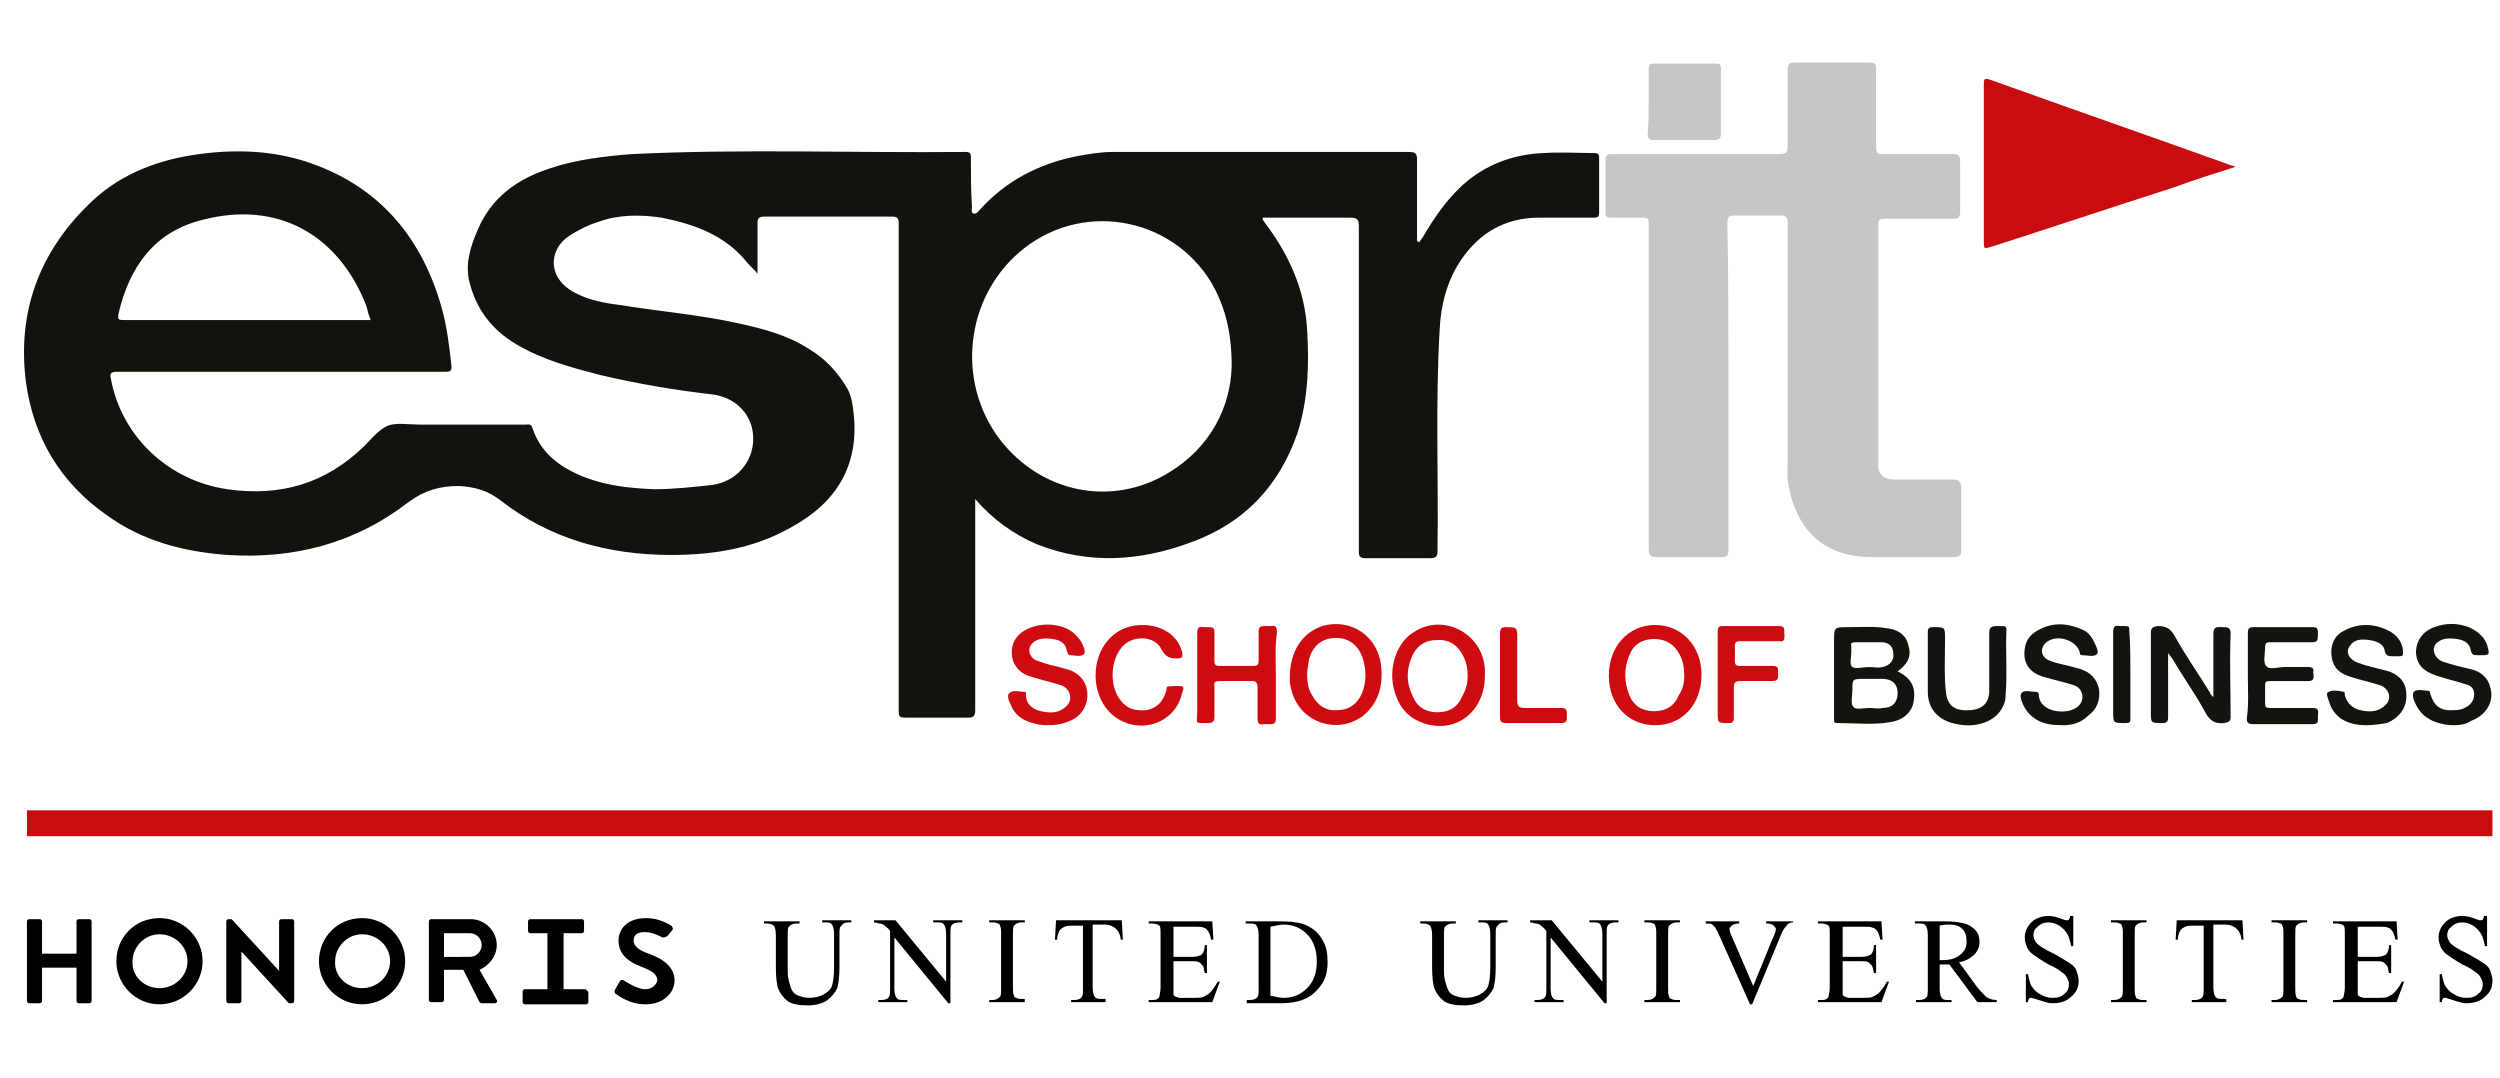 <svg xmlns="http://www.w3.org/2000/svg" xmlns:xlink="http://www.w3.org/1999/xlink" id="Calque_1" x="0px" y="0px" viewBox="0 0 232 100" style="enable-background:new 0 0 232 100;" xml:space="preserve"> <style type="text/css"> .st0{clip-path:url(#SVGID_2_);} .st1{clip-path:url(#SVGID_4_);fill:#13120D;} .st2{clip-path:url(#SVGID_4_);fill:#C6C6C6;} .st3{clip-path:url(#SVGID_4_);fill:#C90C0F;} .st4{clip-path:url(#SVGID_4_);fill:#14130E;} .st5{clip-path:url(#SVGID_4_);fill:#CE0B10;} .st6{clip-path:url(#SVGID_4_);} </style> <g> <g> <defs> <rect id="SVGID_1_" x="-16.7" y="-16.4" width="273.8" height="133.3"></rect> </defs> <clipPath id="SVGID_2_"> <use xlink:href="#SVGID_1_" style="overflow:visible;"></use> </clipPath> <g class="st0"> <defs> <rect id="SVGID_3_" x="-16.7" y="-16.4" width="273.8" height="133.3"></rect> </defs> <clipPath id="SVGID_4_"> <use xlink:href="#SVGID_3_" style="overflow:visible;"></use> </clipPath> <path class="st1" d="M90.5,46.3v0.8c0,6.3,0,12.6,0,18.8c0,0.6-0.2,0.7-0.7,0.7c-1.9,0-3.9,0-5.8,0c-0.5,0-0.6-0.1-0.6-0.6 c0-14.5,0-29.1,0-43.6c0-0.6,0-1.2,0-1.7c0-0.4-0.1-0.6-0.6-0.6c-2.4,0-4.8,0-7.3,0c-1.5,0-3.1,0-4.6,0c-0.5,0-0.6,0.2-0.6,0.6 c0,1.5,0,3,0,4.7c-0.4-0.5-0.8-0.8-1.1-1.2c-2-2.4-4.8-3.4-7.8-4c-2-0.3-4-0.3-5.9,0.4c-1,0.3-1.9,0.8-2.7,1.3 c-1.9,1.3-1.9,3.7,0.1,5c1.4,0.9,3,1.2,4.6,1.4c3.7,0.6,7.4,0.9,11,1.7c2.3,0.5,4.6,1.1,6.6,2.4c1.5,0.9,2.6,2.1,3.5,3.6 c0.4,0.7,0.5,1.4,0.6,2.2c0.6,5-1.6,8.5-5.9,10.8c-3.4,1.9-7.1,2.5-11,2.5c-5.9,0-11.3-1.5-15.9-5.1c-1.2-0.9-2.3-1.2-3.8-1.3 c-1.8,0-3.2,0.4-4.7,1.5c-4.9,3.8-10.6,5.3-16.8,4.9c-4.1-0.3-7.9-1.3-11.2-3.7c-4.3-3-6.8-7.2-7.5-12.4 c-0.8-6.4,1.2-11.9,5.8-16.4c2.6-2.6,5.9-4,9.6-4.6c3.8-0.6,7.6-0.5,11.2,0.8c6.4,2.3,10.2,7,12,13.4c0.5,1.8,0.7,3.6,0.9,5.4 c0,0.4-0.1,0.5-0.5,0.5c-2.3,0-4.5,0-6.8,0c-7.9,0-15.8,0-23.7,0c-0.7,0-0.7,0.2-0.6,0.7c1,5.3,5.3,9.4,10.8,10.2 c4.9,0.7,9.1-0.5,12.7-4c0.7-0.7,1.3-1.5,2.2-1.9c0.8-0.3,1.9-0.1,2.9-0.1c3.3,0,6.6,0,9.9,0c0.2,0,0.5-0.1,0.6,0.3 c0.8,2.4,2.6,3.7,4.9,4.6c2.1,0.8,4.2,1,6.4,1.1c1.8,0,3.6-0.2,5.4-0.4c2.2-0.3,3.8-2.1,3.8-4.3c0-2.1-1.5-3.8-3.8-4.1 c-3.5-0.4-7-1-10.4-1.8c-2.7-0.7-5.3-1.4-7.7-2.8c-2.4-1.4-3.9-3.4-4.5-6.1c-0.3-1.6,0.2-3.1,0.8-4.5c1.3-3.1,3.7-4.8,6.8-5.8 c2.4-0.8,5-1.1,7.5-1.3c10.3-0.5,20.7-0.1,31-0.2c0.4,0,0.5,0.1,0.5,0.5c0,1.5,0,3.1,0.1,4.6c0,0.2-0.1,0.5,0.1,0.6 c0.3,0.1,0.4-0.1,0.6-0.3c2.4-2.7,5.5-4.3,9-5c1.1-0.2,2.2-0.4,3.4-0.4c9.1,0,18.3,0,27.4,0c0.6,0,0.8,0.1,0.8,0.7 c0,2.5,0,5.1,0,7.6c0.1,0,0.1,0,0.2,0.1c0.1-0.2,0.3-0.4,0.4-0.6c1-1.7,2.1-3.3,3.6-4.7c2.1-1.9,4.7-2.9,7.6-3 c1.5-0.1,3.1,0,4.6,0c0.4,0,0.5,0.1,0.5,0.5c0,1.6,0,3.3,0,5c0,0.4-0.1,0.5-0.5,0.5c-1.7,0-3.4,0-5.1,0c-3.1,0-5.5,1.4-7.2,3.9 c-1.3,1.9-1.9,4.2-2,6.5c-0.4,6.8-0.1,13.7-0.2,20.5c0,0.5-0.1,0.7-0.7,0.7c-2,0-4,0-6,0c-0.5,0-0.6-0.2-0.6-0.6 c0-10.1,0-20.1,0-30.2c0-0.6-0.1-0.8-0.8-0.8c-2.7,0-5.4,0-8.1,0c-0.1,0.2,0.1,0.3,0.2,0.5c2.2,2.9,3.7,6.2,3.9,9.9 c0.2,3.2,0.1,6.5-0.9,9.6c-1.7,4.9-4.9,8.3-9.8,10.1c-4.8,1.8-9.6,2.1-14.4,0.2C94.1,49.6,92.1,48.2,90.5,46.3 M114.3,34 c0-3.4-0.7-5.7-1.9-7.8c-3.8-6.2-12.2-7.6-17.8-2.8c-5,4.3-5.9,12-1.8,17.4c3.8,4.9,10.3,6.3,15.6,3.1 C112.4,41.5,114.2,37.7,114.3,34 M34.4,29.7c-0.2-0.5-0.3-0.9-0.4-1.3c-2.6-6.7-8.3-9.8-15.2-8c-4.5,1.1-6.8,4.4-7.8,8.7 c-0.1,0.6,0,0.6,0.6,0.6c4.5,0,9.1,0,13.6,0H34.4z"></path> <path class="st2" d="M160.4,35.9c0,5,0,10.1,0,15.1c0,0.6-0.1,0.7-0.7,0.7c-2,0-3.9,0-5.9,0c-0.6,0-0.8-0.1-0.8-0.8 c0-10,0-19.9,0-29.9c0-0.8,0-0.8-0.8-0.8c-0.9,0-1.8,0-2.7,0c-0.3,0-0.5,0-0.5-0.4c0-1.7,0-3.3,0-5c0-0.5,0.3-0.5,0.6-0.5 c5.2,0,10.4,0,15.5,0c0.7,0,0.8-0.2,0.8-0.8c0-2.3,0-4.7,0-7c0-0.5,0.1-0.7,0.7-0.7c2.3,0,4.5,0,6.8,0c0.6,0,0.7,0.1,0.7,0.7 c0,2.4,0,4.8,0,7.1c0,0.5,0.1,0.7,0.6,0.7c2.2,0,4.4,0,6.5,0c0.6,0,0.7,0.2,0.7,0.7c0,1.5,0,3.1,0,4.6c0,0.5-0.1,0.7-0.7,0.7 c-2.1,0-4.2,0-6.3,0c-0.5,0-0.6,0.1-0.6,0.6c0,7.4,0,14.9,0,22.3c0,0.8,0.5,1.3,1.5,1.3c1.8,0,3.6,0,5.4,0c0.6,0,0.8,0.2,0.8,0.8 c0,1.9,0,3.8,0,5.7c0,0.5-0.1,0.7-0.7,0.7c-2.6,0-5.2,0-7.8,0c-4.3-0.1-6.7-2.5-7.5-6.5c-0.2-0.9-0.1-1.8-0.1-2.8 c0-7.2,0-14.4,0-21.7c0-0.6-0.2-0.7-0.7-0.7c-1.4,0-2.8,0-4.2,0c-0.5,0-0.7,0.1-0.7,0.6C160.4,25.8,160.4,30.9,160.4,35.9"></path> <path class="st3" d="M207.4,15.5c-1.9,0.6-3.8,1.2-5.7,1.9c-5.6,1.8-11.3,3.7-16.9,5.5c-0.7,0.2-0.7,0.2-0.7-0.5 c0-4.9,0-9.7,0-14.6c0-0.4,0-0.6,0.6-0.4c7.5,2.7,15,5.3,22.5,8C207.2,15.4,207.3,15.3,207.4,15.5"></path> <path class="st2" d="M153,9.4c0-1,0-2,0-3c0-0.4,0.1-0.5,0.5-0.5c1.9,0,3.8,0,5.7,0c0.4,0,0.5,0.1,0.5,0.5c0,2,0,4,0,6 c0,0.4-0.1,0.6-0.6,0.6c-1.9,0-3.7,0-5.6,0c-0.5,0-0.6-0.2-0.6-0.6C153,11.3,153,10.3,153,9.4"></path> <path class="st4" d="M176.1,62.3c1.2,0.6,1.7,1.4,1.5,2.7c-0.1,1-0.9,1.8-2.1,2c-1.6,0.3-3.3,0.1-5,0.1c-0.4,0-0.3-0.3-0.3-0.5 c0-2.4,0-4.7,0-7.1c0-1.3,0-1.3,1.3-1.3c1.2,0,2.4-0.1,3.6,0.1c1,0.1,1.8,0.6,2,1.6C177.4,60.8,177.1,61.6,176.1,62.3 M173.5,65.7C173.5,65.7,173.5,65.8,173.5,65.7c0.4,0,0.8,0.1,1.2,0c0.9,0,1.4-0.5,1.4-1.4c0-0.8-0.5-1.3-1.4-1.3 c-0.6,0-1.2,0-1.7,0c-1.1,0-1.1,0-1.1,1.1c0,0.5-0.2,1.2,0.1,1.5C172.2,65.9,172.9,65.7,173.5,65.7 M173.4,61.9 C173.4,61.9,173.4,61.9,173.4,61.9c0.4,0,0.9,0.1,1.3,0c0.6-0.1,1.1-0.6,1-1.2c0-0.7-0.4-1.1-1.1-1.1c-0.8,0-1.6,0-2.5,0 c-0.2,0-0.4,0.1-0.3,0.3c0,0.2,0,0.4,0,0.6c0,0.5-0.2,1.2,0.1,1.4C172.2,62.1,172.9,61.9,173.4,61.9"></path> <path class="st4" d="M205.4,64.7c0-2.1,0-4,0-5.9c0-0.7,0.4-0.6,0.8-0.6c0.5,0,0.8,0,0.8,0.6c-0.1,2.6,0,5.1,0,7.7 c0,0.4-0.1,0.5-0.6,0.6c-0.8,0.1-1.3-0.2-1.7-0.9c-0.9-1.7-2-3.2-3-4.9c-0.1-0.2-0.3-0.4-0.5-0.7c0,1.4,0,2.6,0,3.8 c0,0.7,0,1.5,0,2.2c0,0.3-0.1,0.5-0.5,0.5c-1.1,0-1.1,0-1.1-1c0-2.4,0-4.8,0-7.3c0-0.5,0.1-0.6,0.6-0.7c0.8,0,1.2,0.2,1.6,0.9 c1,1.8,2.2,3.5,3.3,5.3C205.1,64.4,205.2,64.5,205.4,64.7"></path> <path class="st5" d="M153.6,67.3c-2.5,0-4.3-1.9-4.3-4.6c0-2.7,1.8-4.7,4.3-4.7c2.5,0,4.3,2,4.3,4.6 C157.9,65.4,156.1,67.3,153.6,67.3 M156.3,62.8c0-0.8-0.1-1.4-0.4-2c-0.5-1-1.3-1.5-2.4-1.5c-1.1,0-1.9,0.5-2.3,1.5 c-0.5,1.2-0.5,2.5,0,3.7c0.4,1,1.2,1.5,2.3,1.5c1.1,0,1.9-0.5,2.3-1.5C156.2,63.9,156.3,63.3,156.3,62.8"></path> <path class="st4" d="M208.6,62.7c0-1.3,0-2.6,0-3.9c0-0.5,0.1-0.6,0.6-0.6c1.8,0,3.6,0,5.4,0c0.4,0,0.5,0.1,0.5,0.5 c0,0.9,0,0.9-0.9,0.9c-1.2,0-2.3,0-3.5,0c-0.4,0-0.5,0.1-0.5,0.5c0,0.6-0.2,1.4,0.1,1.7c0.3,0.4,1.1,0.1,1.7,0.1 c0.7,0,1.5,0,2.2,0c0.7,0,0.4,0.4,0.5,0.7c0,0.4,0,0.6-0.5,0.6c-1.2,0-2.4,0-3.6,0c-0.3,0-0.4,0.1-0.4,0.4c0,0.6,0,1.1,0,1.7 c0,0.3,0.1,0.4,0.4,0.4c1.3,0,2.7,0,4,0c0.7,0,0.5,0.4,0.5,0.8c0,0.4,0.1,0.7-0.5,0.7c-1.8,0-3.7,0-5.5,0c-0.4,0-0.6-0.1-0.6-0.5 C208.7,65.3,208.6,64,208.6,62.7"></path> <path class="st5" d="M119.7,62.8c0-2.4,1.2-4.1,3-4.7c2.8-0.8,5.4,1.1,5.5,4.1c0.1,1.7-0.4,3.2-1.8,4.3c-1.3,0.9-2.8,1-4.2,0.4 c-1.5-0.7-2.3-2-2.5-3.6C119.7,63.1,119.7,62.9,119.7,62.8 M121.3,62.6c0,0.7,0.1,1.3,0.4,1.8c0.5,1,1.3,1.6,2.4,1.5 c1.1,0,1.9-0.6,2.3-1.6c0.4-1,0.4-2,0.1-3.1c-0.4-1.3-1.3-2-2.5-2c-1.2,0-2.1,0.6-2.5,1.9C121.4,61.7,121.3,62.2,121.3,62.6"></path> <path class="st5" d="M137.8,62.7c0,3.2-2.5,5.3-5.4,4.5c-1.8-0.5-2.7-1.7-3.1-3.5c-0.4-2,0.4-4.2,2-5.1c2.7-1.7,6.3,0.2,6.5,3.5 C137.8,62.3,137.8,62.5,137.8,62.7 M136.2,62.7c0-0.6-0.1-1.2-0.4-1.8c-0.5-1-1.3-1.6-2.5-1.5c-1.1,0-1.9,0.6-2.3,1.6 c-0.5,1.2-0.5,2.4,0.1,3.6c0.4,1,1.2,1.5,2.3,1.5c1.1,0,1.9-0.5,2.3-1.5C136.1,63.9,136.2,63.3,136.2,62.7"></path> <path class="st4" d="M227.7,67.3c-0.6,0-1.1-0.1-1.7-0.3c-0.8-0.3-1.4-0.8-1.8-1.6c-0.2-0.4-0.4-0.9-0.2-1.2 c0.3-0.3,0.9-0.1,1.3-0.1c0.2,0,0.2,0.1,0.2,0.2c0.4,1.3,1,1.7,2.3,1.6c0.4,0,0.8-0.1,1.1-0.3c0.5-0.3,0.7-0.7,0.7-1.2 c0-0.5-0.3-0.8-0.8-0.9c-0.9-0.3-1.8-0.5-2.7-0.8c-1.2-0.4-1.8-1-1.9-2.1c0-1.1,0.6-2,1.7-2.4c1.1-0.4,2.1-0.4,3.2,0 c0.9,0.4,1.6,1,1.8,2c0.1,0.4,0.1,0.6-0.4,0.6c-0.2,0-0.4,0-0.6,0c-0.3,0-0.5,0-0.6-0.4c-0.1-0.7-0.6-1-1.3-1.1 c-0.7-0.1-1.4-0.1-1.9,0.4c-0.5,0.5-0.2,1.4,0.6,1.7c0.9,0.3,1.7,0.5,2.6,0.7c0.9,0.2,1.6,0.8,1.8,1.7c0.4,1.3-0.4,2.6-1.8,3.1 C228.9,67.2,228.3,67.3,227.7,67.3"></path> <path class="st4" d="M191.4,67.3c-0.9,0-1.6-0.1-2.2-0.4c-0.6-0.3-1.1-0.8-1.4-1.4c-0.2-0.4-0.4-0.9-0.2-1.2 c0.3-0.3,0.8-0.1,1.3-0.1c0.3,0,0.3,0.2,0.3,0.3c0.1,1.7,2.8,1.9,3.7,1c0.6-0.6,0.4-1.6-0.4-1.9c-0.9-0.3-1.9-0.5-2.9-0.8 c-1.3-0.4-1.9-1.3-1.7-2.6c0.1-0.8,0.5-1.3,1.2-1.7c1.4-0.8,2.8-0.7,4.3,0c0.4,0.2,0.7,0.6,0.9,1c0.2,0.4,0.5,1,0.3,1.2 c-0.3,0.3-0.9,0.1-1.4,0.1c-0.2,0-0.2-0.2-0.2-0.3c-0.4-1.2-2.3-1.7-3.2-0.8c-0.5,0.5-0.4,1.3,0.4,1.6c0.7,0.3,1.5,0.4,2.2,0.6 c0.2,0.1,0.5,0.1,0.7,0.2c0.9,0.3,1.5,0.9,1.7,1.9c0.1,1-0.2,1.8-1,2.4C193,67.2,192.1,67.3,191.4,67.3"></path> <path class="st4" d="M219.6,67.3c-1.9,0-3.1-0.8-3.5-2.3c-0.1-0.3-0.3-0.7,0-0.8c0.4-0.2,0.9-0.1,1.4,0c0.1,0,0.1,0.2,0.1,0.3 c0.2,0.8,0.7,1.2,1.4,1.4c0.9,0.2,1.7,0.2,2.4-0.5c0.6-0.6,0.3-1.5-0.5-1.8c-0.9-0.3-1.9-0.5-2.8-0.8c-0.9-0.3-1.5-0.7-1.7-1.7 c-0.2-1,0.1-2,1-2.5c1.4-0.8,2.9-0.8,4.4,0c0.7,0.4,1.2,1.1,1.2,1.9c0,0.3,0,0.4-0.3,0.4c-0.2,0-0.4,0-0.6,0 c-0.4,0-0.7,0-0.8-0.5c-0.1-0.7-0.8-0.9-1.4-1c-0.7-0.1-1.4-0.1-1.8,0.5c-0.5,0.6-0.1,1.3,0.7,1.6c0.8,0.3,1.7,0.5,2.5,0.7 c1.3,0.3,2,1.1,2,2.2c0.1,1.2-0.6,2.2-1.8,2.7C220.9,67.2,220.2,67.3,219.6,67.3"></path> <path class="st5" d="M97.1,67.3c-0.5,0-1-0.1-1.6-0.3c-0.8-0.3-1.4-0.8-1.7-1.6c-0.2-0.4-0.4-0.9-0.1-1.1 c0.3-0.3,0.9-0.1,1.3-0.1c0.3,0,0.2,0.2,0.2,0.4c0.1,0.8,0.6,1.2,1.4,1.4c0.9,0.2,1.7,0.2,2.4-0.5c0.6-0.6,0.3-1.6-0.5-1.9 c-0.9-0.3-1.9-0.5-2.8-0.8c-0.8-0.2-1.4-0.7-1.7-1.5c-0.3-1,0-2,0.8-2.6c1.3-1,3.7-1,4.9,0.1c0.2,0.2,0.4,0.4,0.6,0.7 c0.2,0.4,0.5,0.9,0.3,1.2c-0.3,0.3-0.9,0.1-1.3,0.1c-0.2,0-0.2-0.2-0.3-0.4c-0.1-0.7-0.6-1-1.3-1.1c-0.7-0.1-1.4-0.1-1.9,0.4 c-0.5,0.5-0.3,1.3,0.4,1.6c0.6,0.2,1.1,0.4,1.7,0.5c0.4,0.1,0.7,0.2,1.1,0.3c1.1,0.3,1.8,1.1,1.9,2.1c0.1,1.1-0.4,2.1-1.4,2.6 C98.7,67.2,98,67.3,97.1,67.3"></path> <path class="st5" d="M118.4,62.7c0,1.3,0,2.6,0,3.9c0,0.5-0.1,0.6-0.6,0.6c-0.1,0-0.3,0-0.5,0c-0.5,0.1-0.6-0.1-0.6-0.6 c0-0.9,0-1.9,0-2.8c0-0.4-0.1-0.6-0.5-0.6c-1,0-2,0-3,0c-0.4,0-0.6,0.1-0.5,0.5c0,0.9,0,1.9,0,2.8c0,0.4-0.1,0.6-0.6,0.6 c-1.3,0-1,0.1-1-1c0-2.4,0-4.8,0-7.3c0-0.5,0.1-0.7,0.6-0.6c0.2,0,0.3,0,0.5,0c0.4,0,0.5,0.1,0.5,0.5c0,0.9,0,1.8,0,2.6 c0,0.4,0.1,0.5,0.5,0.5c1,0,2.1,0,3.1,0c0.4,0,0.5-0.1,0.5-0.5c0-0.9,0-1.7,0-2.6c0-0.5,0.1-0.6,0.6-0.6c0.1,0,0.3,0,0.5,0 c0.5-0.1,0.6,0.1,0.6,0.6C118.3,60.1,118.4,61.4,118.4,62.7"></path> <path class="st4" d="M178.9,61.5c0-0.9,0-1.8,0-2.8c0-0.4,0.1-0.5,0.5-0.5c1.1,0,1.1,0,1.1,1.1c0,1.7-0.1,3.4,0.1,5.1 c0.2,1.2,0.9,1.6,2.3,1.5c1.1-0.1,1.7-0.7,1.7-1.8c0-1.8,0-3.5,0-5.3c0-0.5,0.1-0.7,0.7-0.7c0.2,0,0.4,0,0.6,0 c0.2,0,0.3,0.1,0.3,0.3c-0.1,2.1,0.1,4.2-0.1,6.4c0,0.2-0.1,0.5-0.2,0.7c-0.6,1.4-2.4,2.1-4.3,1.7c-1.7-0.3-2.7-1.4-2.7-3 C178.9,63.3,178.9,62.4,178.9,61.5C178.9,61.5,178.9,61.5,178.9,61.5"></path> <path class="st5" d="M106,58c1.9,0,3.3,1,3.7,2.5c0.1,0.5,0,0.6-0.5,0.6c-0.6,0-1-0.1-1.4-0.8c-0.6-1.4-2.9-1.4-3.8-0.1 c-1,1.3-1,3.6,0,4.8c0.6,0.8,1.4,1,2.4,0.9c1-0.2,1.5-0.8,1.8-1.7c0.1-0.2,0-0.5,0.2-0.5c0.4,0,0.9-0.1,1.3,0 c0.2,0,0.1,0.4,0,0.6c-0.5,2.4-3.1,3.7-5.4,2.7c-2.2-0.9-3.2-3.7-2.3-6.2C102.7,59,104.2,58,106,58"></path> <path class="st5" d="M159.4,62.6c0-1.3,0-2.7,0-4c0-0.4,0.1-0.5,0.5-0.5c1.7,0,3.5,0,5.2,0c0.7,0,0.4,0.5,0.5,0.8 c0,0.4,0,0.7-0.5,0.6c-1.2,0-2.4,0-3.6,0c-0.4,0-0.5,0.1-0.5,0.5c0,0.4,0,0.9,0,1.3c0,0.4,0.1,0.5,0.5,0.5c1,0,2,0,3,0 c0.6,0,0.5,0.3,0.5,0.7c0,0.3,0.1,0.7-0.5,0.7c-1,0-2,0-3,0c-0.5,0-0.6,0.2-0.6,0.6c0,0.9,0,1.8,0,2.8c0,0.4-0.1,0.5-0.5,0.5 c-1,0-1,0-1-1C159.4,65,159.4,63.8,159.4,62.6"></path> <path class="st5" d="M139.2,62.7c0-1.3,0-2.6,0-3.9c0-0.4,0.1-0.6,0.5-0.6c1.1,0,1.1,0,1.1,1.1c0,1.9,0,3.8,0,5.7 c0,0.6,0.2,0.7,0.8,0.7c1.1,0,2.2,0,3.3,0c0.6,0,0.5,0.4,0.5,0.7c0,0.3,0.1,0.7-0.5,0.7c-1.7,0-3.4,0-5.1,0 c-0.4,0-0.6-0.1-0.6-0.5C139.2,65.3,139.2,64,139.2,62.7"></path> <path class="st1" d="M197.7,62.6c0,1.3,0,2.7,0,4c0,0.4,0,0.5-0.5,0.5c-1.1,0-1.1,0-1.1-1.1c0-2.4,0-4.8,0-7.3 c0-0.5,0.1-0.7,0.6-0.6c0.2,0,0.3,0,0.5,0c0.4,0,0.4,0.1,0.4,0.4C197.7,60,197.7,61.3,197.7,62.6"></path> <rect x="2.5" y="75.2" class="st3" width="228.8" height="2.4"></rect> <path class="st6" d="M2.5,85.5c0-0.1,0.1-0.2,0.2-0.2h1c0.1,0,0.2,0.1,0.2,0.2v3h3.2v-3c0-0.1,0.1-0.2,0.2-0.2h1 c0.1,0,0.2,0.1,0.2,0.2v7.4c0,0.1-0.1,0.2-0.2,0.2h-1c-0.1,0-0.2-0.1-0.2-0.2v-3.1H3.9v3.1c0,0.1-0.1,0.2-0.2,0.2h-1 c-0.1,0-0.2-0.1-0.2-0.2V85.5z"></path> <path class="st6" d="M14.8,85.2c2.2,0,4,1.8,4,4s-1.8,4-4,4c-2.2,0-4-1.8-4-4S12.5,85.2,14.8,85.2 M14.8,91.7 c1.4,0,2.6-1.1,2.6-2.5c0-1.4-1.2-2.5-2.6-2.5c-1.4,0-2.5,1.2-2.5,2.5C12.2,90.6,13.4,91.7,14.8,91.7"></path> <path class="st6" d="M21,85.5c0-0.1,0.1-0.2,0.2-0.2h0.3l4.4,4.8h0v-4.6c0-0.1,0.1-0.2,0.2-0.2h1c0.1,0,0.2,0.1,0.2,0.2v7.4 c0,0.1-0.1,0.2-0.2,0.2h-0.3l-4.4-4.8h0v4.6c0,0.1-0.1,0.2-0.2,0.2h-1c-0.1,0-0.2-0.1-0.2-0.2V85.5z"></path> <path class="st6" d="M39.8,85.5c0-0.1,0.1-0.2,0.2-0.2h3.7c1.3,0,2.4,1.1,2.4,2.4c0,1-0.7,1.9-1.6,2.3l1.6,2.8 c0.1,0.1,0,0.3-0.2,0.3h-1.2c-0.1,0-0.2-0.1-0.2-0.1L43,90h-1.8v2.8c0,0.1-0.1,0.2-0.2,0.2h-1c-0.1,0-0.2-0.1-0.2-0.2V85.5z M43.6,88.8c0.6,0,1.1-0.5,1.1-1.1c0-0.6-0.5-1.1-1.1-1.1h-2.4v2.2H43.6z"></path> <path class="st6" d="M50.8,85.7c0-0.1,0.1-0.2,0.2-0.2h1.1c0.1,0,0.2,0.1,0.2,0.2v6.9c0,0.1-0.1,0.2-0.2,0.2H51 c-0.1,0-0.2-0.1-0.2-0.2V85.7z"></path> <path class="st6" d="M54.4,91.9c0.1,0,0.2,0.1,0.2,0.2v0.9c0,0.1-0.1,0.2-0.2,0.2h-5.7c-0.1,0-0.2-0.1-0.2-0.2V92 c0-0.1,0.1-0.2,0.2-0.2H54.4z"></path> <path class="st6" d="M54,85.3c0.1,0,0.2,0.1,0.2,0.2v0.9c0,0.1-0.1,0.2-0.2,0.2h-4.8c-0.1,0-0.2-0.1-0.2-0.2v-0.9 c0-0.1,0.1-0.2,0.2-0.2H54z"></path> <path class="st6" d="M76.3,85.6v-0.2H79v0.2h-0.3c-0.3,0-0.5,0.1-0.7,0.4c-0.1,0.1-0.1,0.4-0.1,0.8v3.1c0,0.8-0.1,1.4-0.2,1.8 c-0.2,0.4-0.5,0.8-0.9,1.1c-0.4,0.3-1.1,0.5-1.8,0.5c-0.8,0-1.5-0.1-1.9-0.4c-0.4-0.3-0.7-0.7-0.9-1.2c-0.1-0.3-0.2-1-0.2-1.9v-3 c0-0.5-0.1-0.8-0.2-0.9c-0.1-0.1-0.3-0.2-0.6-0.2h-0.3v-0.2h3.3v0.2h-0.3c-0.3,0-0.5,0.1-0.7,0.3c-0.1,0.1-0.1,0.4-0.1,0.8V90 c0,0.3,0,0.6,0.1,1c0.1,0.4,0.2,0.7,0.3,0.9c0.1,0.2,0.3,0.4,0.6,0.5c0.3,0.1,0.6,0.2,1,0.2c0.5,0,0.9-0.1,1.3-0.3 c0.4-0.2,0.7-0.5,0.8-0.8c0.1-0.3,0.2-0.9,0.2-1.7v-3.1c0-0.5-0.1-0.8-0.2-0.9c-0.1-0.2-0.4-0.2-0.7-0.2H76.3z"></path> <path class="st6" d="M81,85.4h2.1l4.7,5.7v-4.4c0-0.5-0.1-0.8-0.2-0.9c-0.1-0.2-0.4-0.2-0.7-0.2h-0.3v-0.2h2.7v0.2h-0.3 c-0.3,0-0.6,0.1-0.7,0.3c-0.1,0.1-0.1,0.4-0.1,0.8v6.4H88L83,87v4.7c0,0.5,0.1,0.8,0.2,0.9c0.1,0.2,0.4,0.2,0.7,0.2h0.3V93h-2.7 v-0.2h0.3c0.3,0,0.6-0.1,0.7-0.3c0.1-0.1,0.1-0.4,0.1-0.8v-5.3c-0.2-0.3-0.4-0.4-0.5-0.5c-0.1-0.1-0.3-0.2-0.5-0.2 c-0.1,0-0.3-0.1-0.5-0.1V85.4z"></path> <path class="st6" d="M95.1,92.8V93h-3.3v-0.2h0.3c0.3,0,0.5-0.1,0.7-0.3c0.1-0.1,0.1-0.4,0.1-0.9v-4.9c0-0.4,0-0.6-0.1-0.8 c0-0.1-0.1-0.2-0.2-0.2c-0.2-0.1-0.3-0.1-0.5-0.1h-0.3v-0.2h3.3v0.2h-0.3c-0.3,0-0.5,0.1-0.7,0.3C94,86,94,86.3,94,86.7v4.9 c0,0.4,0,0.6,0.1,0.8c0,0.1,0.1,0.2,0.2,0.2c0.2,0.1,0.3,0.1,0.5,0.1H95.1z"></path> <path class="st6" d="M104.1,85.4l0.1,1.8h-0.2c0-0.3-0.1-0.5-0.2-0.7c-0.1-0.2-0.3-0.4-0.5-0.5c-0.2-0.1-0.4-0.2-0.8-0.2h-1.1 v5.8c0,0.5,0.1,0.8,0.2,0.9c0.1,0.2,0.4,0.2,0.7,0.2h0.3V93h-3.2v-0.2h0.3c0.3,0,0.6-0.1,0.7-0.3c0.1-0.1,0.1-0.4,0.1-0.8v-5.8 h-0.9c-0.4,0-0.6,0-0.8,0.1c-0.2,0.1-0.4,0.2-0.5,0.4c-0.1,0.2-0.2,0.5-0.2,0.8h-0.2l0.1-1.8H104.1z"></path> <path class="st6" d="M108.9,85.8v3h1.7c0.4,0,0.7-0.1,0.9-0.2c0.2-0.2,0.3-0.5,0.3-0.9h0.2v2.6h-0.2c-0.1-0.4-0.1-0.6-0.2-0.7 c-0.1-0.1-0.2-0.2-0.3-0.3c-0.2-0.1-0.4-0.1-0.7-0.1h-1.7v2.5c0,0.3,0,0.5,0,0.6c0,0.1,0.1,0.1,0.2,0.2c0.1,0,0.2,0.1,0.4,0.1 h1.3c0.4,0,0.7,0,0.9-0.1c0.2-0.1,0.4-0.2,0.6-0.4c0.2-0.2,0.5-0.6,0.7-1h0.2l-0.7,1.9h-5.9v-0.2h0.3c0.2,0,0.4,0,0.5-0.1 c0.1-0.1,0.2-0.1,0.2-0.3c0-0.1,0.1-0.4,0.1-0.7v-4.9c0-0.5,0-0.8-0.1-0.9c-0.1-0.1-0.4-0.2-0.7-0.2h-0.3v-0.2h5.9l0.1,1.7h-0.2 c-0.1-0.4-0.2-0.7-0.3-0.8c-0.1-0.1-0.2-0.3-0.4-0.3c-0.1-0.1-0.4-0.1-0.8-0.1H108.9z"></path> <path class="st6" d="M115.7,93v-0.2h0.3c0.3,0,0.6-0.1,0.7-0.3c0.1-0.1,0.1-0.4,0.1-0.8v-4.9c0-0.5-0.1-0.8-0.2-0.9 c-0.1-0.2-0.4-0.2-0.7-0.2h-0.3v-0.2h3.1c1.1,0,2,0.1,2.6,0.4c0.6,0.3,1.1,0.7,1.4,1.3c0.4,0.6,0.5,1.3,0.5,2.1 c0,1.1-0.3,1.9-1,2.6c-0.7,0.8-1.8,1.2-3.3,1.2H115.7z M117.9,92.4c0.5,0.1,0.9,0.2,1.2,0.2c0.9,0,1.6-0.3,2.2-0.9 c0.6-0.6,0.9-1.4,0.9-2.5c0-1-0.3-1.9-0.9-2.5c-0.6-0.6-1.3-0.9-2.2-0.9c-0.3,0-0.7,0.1-1.2,0.2V92.4z"></path> <path class="st6" d="M137.2,85.6v-0.2h2.7v0.2h-0.3c-0.3,0-0.5,0.1-0.7,0.4c-0.1,0.1-0.1,0.4-0.1,0.8v3.1c0,0.8-0.1,1.4-0.2,1.8 c-0.2,0.4-0.5,0.8-0.9,1.1c-0.4,0.3-1.1,0.5-1.8,0.5c-0.8,0-1.5-0.1-1.9-0.4c-0.4-0.3-0.7-0.7-0.9-1.2c-0.1-0.3-0.2-1-0.2-1.9v-3 c0-0.5-0.1-0.8-0.2-0.9c-0.1-0.1-0.3-0.2-0.6-0.2h-0.3v-0.2h3.3v0.2h-0.3c-0.3,0-0.5,0.1-0.7,0.3c-0.1,0.1-0.1,0.4-0.1,0.8V90 c0,0.3,0,0.6,0.1,1c0.1,0.4,0.2,0.7,0.3,0.9c0.1,0.2,0.3,0.4,0.6,0.5c0.3,0.1,0.6,0.2,1,0.2c0.5,0,0.9-0.1,1.3-0.3 s0.7-0.5,0.8-0.8c0.1-0.3,0.2-0.9,0.2-1.7v-3.1c0-0.5-0.1-0.8-0.2-0.9c-0.1-0.2-0.4-0.2-0.7-0.2H137.2z"></path> <path class="st6" d="M141.9,85.4h2.1l4.7,5.7v-4.4c0-0.5-0.1-0.8-0.2-0.9c-0.1-0.2-0.4-0.2-0.7-0.2h-0.3v-0.2h2.7v0.2h-0.3 c-0.3,0-0.6,0.1-0.7,0.3c-0.1,0.1-0.1,0.4-0.1,0.8v6.4h-0.2l-5-6.1v4.7c0,0.5,0.1,0.8,0.2,0.9c0.1,0.2,0.4,0.2,0.7,0.2h0.3V93 h-2.7v-0.2h0.3c0.3,0,0.6-0.1,0.7-0.3c0.1-0.1,0.1-0.4,0.1-0.8v-5.3c-0.2-0.3-0.4-0.4-0.5-0.5c-0.1-0.1-0.3-0.2-0.5-0.2 c-0.1,0-0.3-0.1-0.5-0.1V85.4z"></path> <path class="st6" d="M155.9,92.8V93h-3.3v-0.2h0.3c0.3,0,0.5-0.1,0.7-0.3c0.1-0.1,0.1-0.4,0.1-0.9v-4.9c0-0.4,0-0.6-0.1-0.8 c0-0.1-0.1-0.2-0.2-0.2c-0.2-0.1-0.3-0.1-0.5-0.1h-0.3v-0.2h3.3v0.2h-0.3c-0.3,0-0.5,0.1-0.7,0.3c-0.1,0.1-0.1,0.4-0.1,0.9v4.9 c0,0.4,0,0.6,0.1,0.8c0,0.1,0.1,0.2,0.2,0.2c0.2,0.1,0.3,0.1,0.5,0.1H155.9z"></path> <path class="st6" d="M166.4,85.4v0.2c-0.3,0-0.5,0.1-0.6,0.3c-0.2,0.2-0.4,0.5-0.5,0.8l-2.7,6.5h-0.2l-2.9-6.5 c-0.1-0.3-0.3-0.5-0.3-0.6c-0.1-0.1-0.2-0.2-0.3-0.3c-0.1-0.1-0.3-0.1-0.6-0.1v-0.2h3.1v0.2c-0.4,0-0.6,0.1-0.7,0.2 c-0.1,0.1-0.2,0.2-0.2,0.3c0,0.2,0.1,0.5,0.3,0.9l1.9,4.4l1.8-4.4c0.2-0.4,0.3-0.7,0.3-0.9c0-0.1-0.1-0.2-0.2-0.3 c-0.1-0.1-0.3-0.2-0.6-0.2c0,0,0,0-0.1,0v-0.2H166.4z"></path> <path class="st6" d="M171,85.8v3h1.7c0.4,0,0.7-0.1,0.9-0.2c0.2-0.2,0.3-0.5,0.3-0.9h0.2v2.6h-0.2c-0.1-0.4-0.1-0.6-0.2-0.7 c-0.1-0.1-0.2-0.2-0.3-0.3c-0.2-0.1-0.4-0.1-0.7-0.1H171v2.5c0,0.3,0,0.5,0,0.6c0,0.1,0.1,0.1,0.2,0.2c0.1,0,0.2,0.1,0.4,0.1h1.3 c0.4,0,0.7,0,0.9-0.1c0.2-0.1,0.4-0.2,0.6-0.4c0.2-0.2,0.5-0.6,0.7-1h0.2l-0.7,1.9h-5.9v-0.2h0.3c0.2,0,0.4,0,0.5-0.1 c0.1-0.1,0.2-0.1,0.2-0.3c0-0.1,0.1-0.4,0.1-0.7v-4.9c0-0.5,0-0.8-0.1-0.9c-0.1-0.1-0.4-0.2-0.7-0.2h-0.3v-0.2h5.9l0.1,1.7h-0.2 c-0.1-0.4-0.2-0.7-0.3-0.8c-0.1-0.1-0.2-0.3-0.4-0.3c-0.2-0.1-0.4-0.1-0.8-0.1H171z"></path> <path class="st6" d="M185.5,93h-2l-2.6-3.5c-0.2,0-0.3,0-0.5,0c0,0-0.1,0-0.2,0c-0.1,0-0.1,0-0.2,0v2.2c0,0.5,0.1,0.8,0.2,0.9 c0.1,0.2,0.4,0.2,0.6,0.2h0.3V93h-3.3v-0.2h0.3c0.3,0,0.6-0.1,0.7-0.3c0.1-0.1,0.1-0.4,0.1-0.8v-4.9c0-0.5-0.1-0.8-0.2-0.9 c-0.1-0.2-0.4-0.2-0.7-0.2h-0.3v-0.2h2.8c0.8,0,1.4,0.1,1.8,0.2c0.4,0.1,0.7,0.3,1,0.6c0.3,0.3,0.4,0.7,0.4,1.1 c0,0.5-0.2,0.9-0.5,1.2c-0.3,0.3-0.8,0.6-1.4,0.7l1.6,2.2c0.4,0.5,0.7,0.8,0.9,1c0.3,0.2,0.6,0.3,1,0.3V93z M180,89.1 c0.1,0,0.1,0,0.2,0c0.1,0,0.1,0,0.1,0c0.7,0,1.3-0.2,1.6-0.5c0.4-0.3,0.6-0.7,0.6-1.2c0-0.5-0.1-0.9-0.4-1.2 c-0.3-0.3-0.7-0.4-1.2-0.4c-0.2,0-0.5,0-0.9,0.1V89.1z"></path> <path class="st6" d="M192.4,85.2v2.6h-0.2c-0.1-0.5-0.2-0.9-0.4-1.2c-0.2-0.3-0.4-0.5-0.7-0.7c-0.3-0.2-0.7-0.3-1-0.3 c-0.4,0-0.7,0.1-1,0.4c-0.3,0.2-0.4,0.5-0.4,0.8c0,0.2,0.1,0.4,0.2,0.6c0.2,0.3,0.8,0.7,1.7,1.1c0.7,0.4,1.2,0.7,1.5,0.9 c0.3,0.2,0.5,0.4,0.6,0.7c0.1,0.3,0.2,0.6,0.2,0.9c0,0.6-0.2,1.1-0.7,1.5c-0.4,0.4-1,0.6-1.7,0.6c-0.2,0-0.4,0-0.6-0.1 c-0.1,0-0.4-0.1-0.7-0.2c-0.4-0.1-0.6-0.2-0.7-0.2c-0.1,0-0.2,0-0.2,0.1c-0.1,0.1-0.1,0.2-0.1,0.3H188v-2.6h0.2 c0.1,0.5,0.2,1,0.4,1.2c0.2,0.3,0.4,0.5,0.8,0.7c0.3,0.2,0.7,0.3,1.1,0.3c0.5,0,0.8-0.1,1.1-0.4c0.3-0.2,0.4-0.5,0.4-0.9 c0-0.2-0.1-0.4-0.2-0.6c-0.1-0.2-0.3-0.4-0.5-0.5c-0.1-0.1-0.5-0.4-1.2-0.7c-0.7-0.4-1.1-0.7-1.4-0.9c-0.3-0.2-0.5-0.5-0.6-0.7 c-0.1-0.3-0.2-0.5-0.2-0.9c0-0.5,0.2-1,0.6-1.4c0.4-0.4,1-0.6,1.6-0.6c0.4,0,0.8,0.1,1.3,0.3c0.2,0.1,0.4,0.1,0.4,0.1 c0.1,0,0.2,0,0.2-0.1c0.1-0.1,0.1-0.2,0.1-0.3H192.4z"></path> <path class="st6" d="M199.2,92.8V93h-3.3v-0.2h0.3c0.3,0,0.5-0.1,0.7-0.3c0.1-0.1,0.1-0.4,0.1-0.9v-4.9c0-0.4,0-0.6-0.1-0.8 c0-0.1-0.1-0.2-0.2-0.2c-0.2-0.1-0.3-0.1-0.5-0.1h-0.3v-0.2h3.3v0.2h-0.3c-0.3,0-0.5,0.1-0.7,0.3c-0.1,0.1-0.1,0.4-0.1,0.9v4.9 c0,0.4,0,0.6,0.1,0.8c0,0.1,0.1,0.2,0.2,0.2c0.2,0.1,0.3,0.1,0.5,0.1H199.2z"></path> <path class="st6" d="M208.1,85.4l0.1,1.8H208c0-0.3-0.1-0.5-0.2-0.7c-0.1-0.2-0.3-0.4-0.5-0.5c-0.2-0.1-0.4-0.2-0.8-0.2h-1.1v5.8 c0,0.5,0.1,0.8,0.2,0.9c0.1,0.2,0.4,0.2,0.7,0.2h0.3V93h-3.2v-0.2h0.3c0.3,0,0.6-0.1,0.7-0.3c0.1-0.1,0.1-0.4,0.1-0.8v-5.8h-0.9 c-0.4,0-0.6,0-0.8,0.1c-0.2,0.1-0.4,0.2-0.5,0.4c-0.1,0.2-0.2,0.5-0.2,0.8h-0.2l0.1-1.8H208.1z"></path> <path class="st6" d="M214.1,92.8V93h-3.3v-0.2h0.3c0.3,0,0.5-0.1,0.7-0.3c0.1-0.1,0.1-0.4,0.1-0.9v-4.9c0-0.4,0-0.6-0.1-0.8 c0-0.1-0.1-0.2-0.2-0.2c-0.2-0.1-0.3-0.1-0.5-0.1h-0.3v-0.2h3.3v0.2h-0.3c-0.3,0-0.5,0.1-0.7,0.3c-0.1,0.1-0.1,0.4-0.1,0.9v4.9 c0,0.4,0,0.6,0.1,0.8c0,0.1,0.1,0.2,0.2,0.2c0.2,0.1,0.3,0.1,0.5,0.1H214.1z"></path> <path class="st6" d="M218.8,85.8v3h1.7c0.4,0,0.7-0.1,0.9-0.2c0.2-0.2,0.3-0.5,0.3-0.9h0.2v2.6h-0.2c-0.1-0.4-0.1-0.6-0.2-0.7 c-0.1-0.1-0.2-0.2-0.3-0.3c-0.2-0.1-0.4-0.1-0.7-0.1h-1.7v2.5c0,0.3,0,0.5,0,0.6c0,0.1,0.1,0.1,0.2,0.2c0.1,0,0.2,0.1,0.4,0.1 h1.3c0.4,0,0.7,0,0.9-0.1c0.2-0.1,0.4-0.2,0.6-0.4c0.2-0.2,0.5-0.6,0.7-1h0.2l-0.7,1.9h-5.9v-0.2h0.3c0.2,0,0.4,0,0.5-0.1 c0.1-0.1,0.2-0.1,0.2-0.3c0-0.1,0.1-0.4,0.1-0.7v-4.9c0-0.5,0-0.8-0.1-0.9c-0.1-0.1-0.4-0.2-0.7-0.2h-0.3v-0.2h5.9l0.1,1.7h-0.2 c-0.1-0.4-0.2-0.7-0.3-0.8c-0.1-0.1-0.2-0.3-0.4-0.3c-0.1-0.1-0.4-0.1-0.8-0.1H218.8z"></path> <path class="st6" d="M230.8,85.2v2.6h-0.2c-0.1-0.5-0.2-0.9-0.4-1.2c-0.2-0.3-0.4-0.5-0.7-0.7c-0.3-0.2-0.7-0.3-1-0.3 c-0.4,0-0.7,0.1-1,0.4c-0.3,0.2-0.4,0.5-0.4,0.8c0,0.2,0.1,0.4,0.2,0.6c0.2,0.3,0.8,0.7,1.7,1.1c0.7,0.4,1.2,0.7,1.5,0.9 c0.3,0.2,0.5,0.4,0.6,0.7c0.1,0.3,0.2,0.6,0.2,0.9c0,0.6-0.2,1.1-0.7,1.5c-0.4,0.4-1,0.6-1.7,0.6c-0.2,0-0.4,0-0.6-0.1 c-0.1,0-0.4-0.1-0.7-0.2c-0.4-0.1-0.6-0.2-0.7-0.2c-0.1,0-0.2,0-0.2,0.1c-0.1,0.1-0.1,0.2-0.1,0.3h-0.2v-2.6h0.2 c0.1,0.5,0.2,1,0.4,1.2c0.2,0.3,0.4,0.5,0.8,0.7c0.3,0.2,0.7,0.3,1.1,0.3c0.5,0,0.8-0.1,1.1-0.4c0.3-0.2,0.4-0.5,0.4-0.9 c0-0.2-0.1-0.4-0.2-0.6c-0.1-0.2-0.3-0.4-0.5-0.5c-0.1-0.1-0.5-0.4-1.2-0.7c-0.7-0.4-1.1-0.7-1.4-0.9c-0.3-0.2-0.5-0.5-0.6-0.7 c-0.1-0.3-0.2-0.5-0.2-0.9c0-0.5,0.2-1,0.6-1.4c0.4-0.4,1-0.6,1.6-0.6c0.4,0,0.8,0.1,1.3,0.3c0.2,0.1,0.4,0.1,0.4,0.1 c0.1,0,0.2,0,0.2-0.1c0.1-0.1,0.1-0.2,0.1-0.3H230.8z"></path> <path class="st6" d="M57.1,91.8l0.4-0.7c0.1-0.2,0.3-0.2,0.4-0.1c0.2,0.1,1.2,0.8,2,0.8c0.6,0,1-0.4,1.1-0.8 c0-0.6-0.5-0.9-1.5-1.3c-1.1-0.4-2.1-1.1-2.1-2.4c0-1,0.7-2.1,2.6-2.1c1.2,0,2.1,0.6,2.3,0.7c0.1,0.1,0.2,0.3,0.1,0.4l-0.4,0.5 C61.8,87,61.6,87,61.5,87c-0.6-0.3-1.1-0.5-1.7-0.5c-0.7,0-1,0.3-1,0.8c0,0.5,0.5,0.9,1.4,1.2c1.1,0.4,2.4,1.1,2.4,2.5 c0,1.1-1,2.2-2.7,2.2c-1.5,0-2.5-0.8-2.8-1C57,92,57,92,57.1,91.8"></path> <path class="st6" d="M33.6,85.2c2.2,0,4,1.8,4,4s-1.8,4-4,4c-2.2,0-4-1.8-4-4S31.3,85.2,33.6,85.2 M33.6,91.7 c1.4,0,2.6-1.1,2.6-2.5c0-1.4-1.2-2.5-2.6-2.5c-1.4,0-2.5,1.2-2.5,2.5C31,90.6,32.2,91.7,33.6,91.7"></path> </g> </g> </g> </svg>
